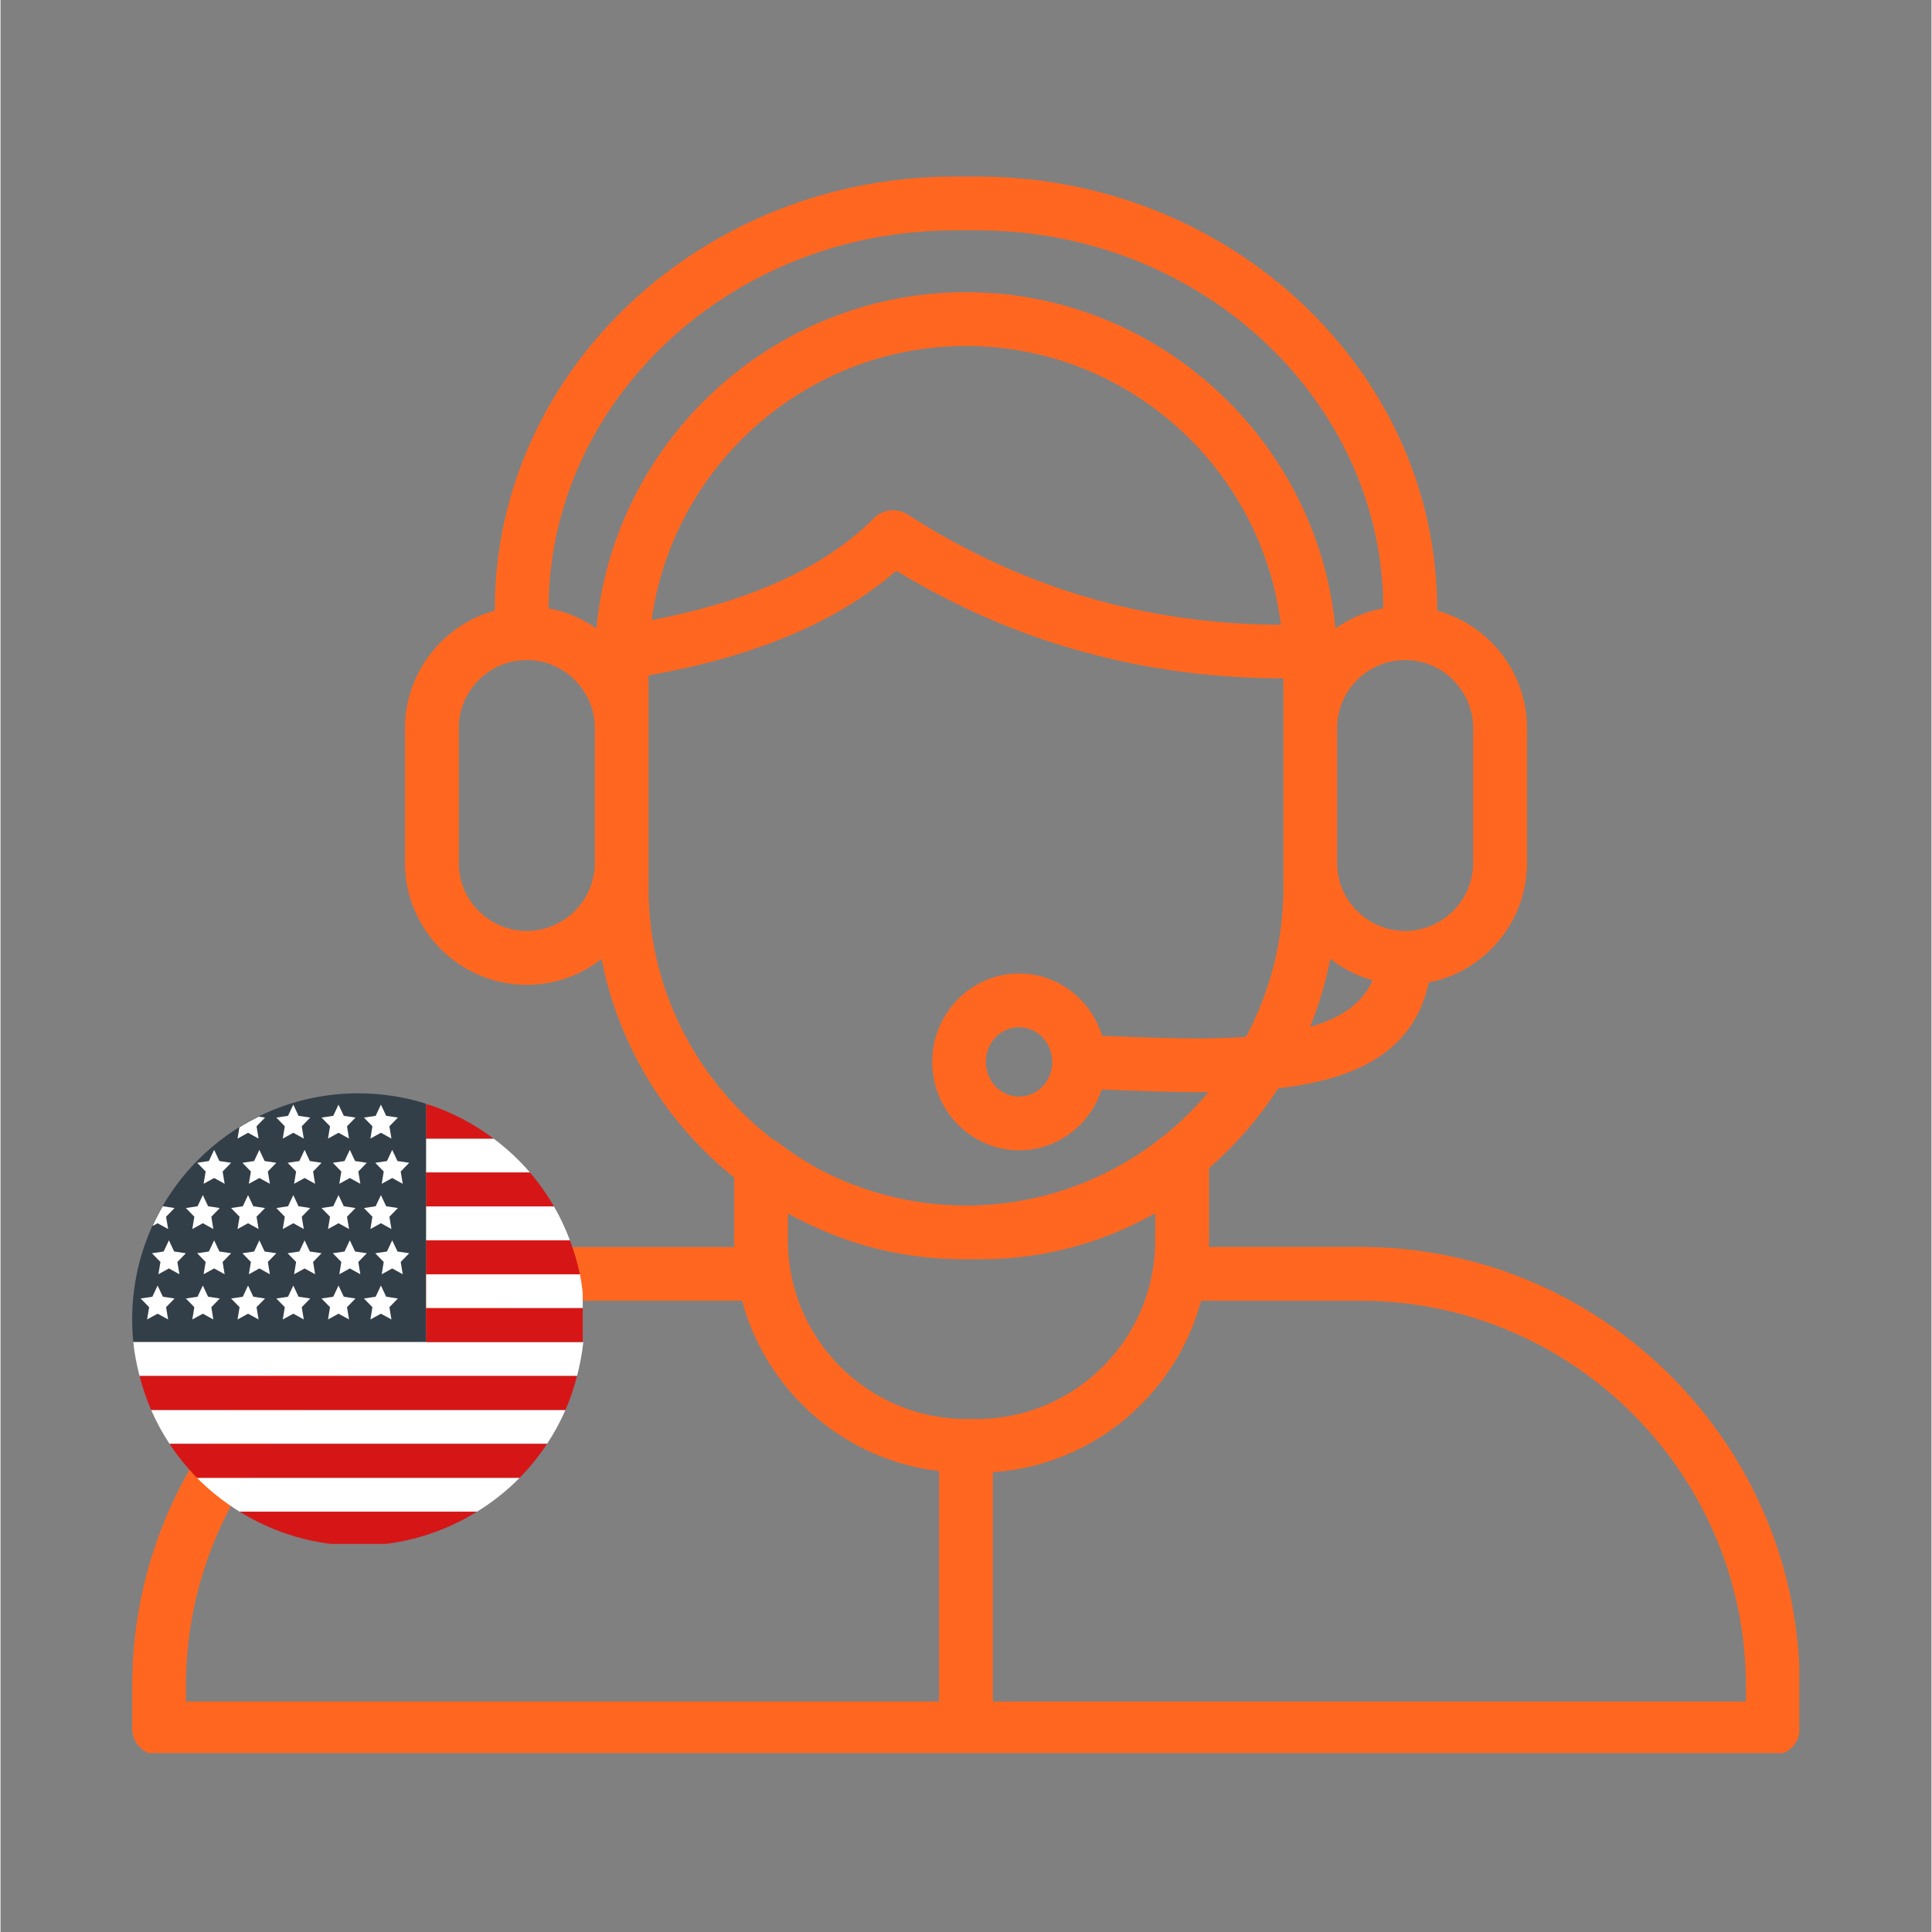 <svg version="1.0" preserveAspectRatio="xMidYMid meet" height="300" viewBox="0 0 224.88 225" zoomAndPan="magnify" width="300" xmlns:xlink="http://www.w3.org/1999/xlink" xmlns="http://www.w3.org/2000/svg"><rect x="0" y="0" width="224.88" height="225" fill="#808080" stroke="none"/><defs><clipPath id="1c62735dec"><path clip-rule="nonzero" d="M 15.332 20.512 L 209.48 20.512 L 209.48 204.164 L 15.332 204.164 Z M 15.332 20.512"></path></clipPath><clipPath id="f15ef576c4"><path clip-rule="nonzero" d="M 15.332 127.328 L 50 127.328 L 50 157 L 15.332 157 Z M 15.332 127.328"></path></clipPath><clipPath id="66dcacd676"><path clip-rule="nonzero" d="M 15.332 156 L 67.805 156 L 67.805 161 L 15.332 161 Z M 15.332 156"></path></clipPath><clipPath id="2b8413a985"><path clip-rule="nonzero" d="M 49 148 L 67.805 148 L 67.805 153 L 49 153 Z M 49 148"></path></clipPath><clipPath id="81db0da5e1"><path clip-rule="nonzero" d="M 49 144 L 67.805 144 L 67.805 149 L 49 149 Z M 49 144"></path></clipPath><clipPath id="747297d6bd"><path clip-rule="nonzero" d="M 49 152 L 67.805 152 L 67.805 157 L 49 157 Z M 49 152"></path></clipPath><clipPath id="e4362bd262"><path clip-rule="nonzero" d="M 16 160 L 67.805 160 L 67.805 165 L 16 165 Z M 16 160"></path></clipPath><clipPath id="97ad372993"><path clip-rule="nonzero" d="M 27 176 L 56 176 L 56 179.801 L 27 179.801 Z M 27 176"></path></clipPath></defs><g clip-path="url(#1c62735dec)"><path fill-rule="nonzero" fill-opacity="1" d="M 194.52 160.238 C 185.258 150.973 172.469 145.219 158.406 145.219 L 140.727 145.219 C 140.73 144.988 140.746 144.754 140.746 144.52 L 140.746 136.035 C 141.512 135.367 142.254 134.676 142.973 133.957 C 145.156 131.77 147.113 129.348 148.801 126.742 C 157.652 125.727 164.562 122.641 166.332 114.418 C 169.141 113.867 171.656 112.477 173.609 110.523 C 176.176 107.957 177.773 104.406 177.773 100.508 L 177.773 84.793 C 177.773 80.891 176.176 77.344 173.609 74.777 L 173.41 74.594 C 171.715 72.961 169.625 71.754 167.301 71.113 C 167.309 71.055 167.312 71 167.312 70.941 C 167.312 57.051 161.266 44.438 151.527 35.301 C 141.832 26.207 128.484 20.566 113.816 20.566 L 111.055 20.566 C 96.387 20.566 83.043 26.207 73.352 35.301 C 63.613 44.438 57.566 57.051 57.566 70.941 C 57.566 71 57.57 71.055 57.578 71.113 C 55.172 71.773 53.012 73.047 51.285 74.773 L 51.27 74.785 C 48.703 77.359 47.105 80.902 47.105 84.793 L 47.105 100.508 C 47.105 104.305 48.625 107.77 51.086 110.328 L 51.27 110.523 C 53.84 113.094 57.383 114.691 61.285 114.691 C 64.566 114.691 67.594 113.559 70 111.676 C 71.68 120.273 75.926 127.984 81.902 133.961 C 83.023 135.082 84.203 136.137 85.441 137.133 L 85.441 144.531 C 85.441 144.762 85.449 144.996 85.461 145.23 L 66.465 145.23 C 52.402 145.23 39.617 150.984 30.355 160.246 C 21.086 169.5 15.332 182.289 15.332 196.348 L 15.332 201.293 C 15.332 203.02 16.734 204.422 18.465 204.422 L 206.406 204.422 C 208.133 204.422 209.539 203.02 209.539 201.293 L 209.539 196.348 C 209.539 182.289 203.785 169.5 194.52 160.238 Z M 152.504 119.598 C 153.535 117.066 154.336 114.41 154.867 111.668 C 156.309 112.797 157.98 113.656 159.793 114.16 C 158.602 116.926 155.996 118.605 152.504 119.598 Z M 169.172 79.199 C 170.609 80.637 171.504 82.613 171.504 84.789 L 171.504 100.504 C 171.504 102.68 170.609 104.66 169.172 106.094 C 167.734 107.531 165.754 108.422 163.578 108.422 C 161.402 108.422 159.422 107.531 157.992 106.094 L 157.977 106.094 C 156.547 104.664 155.66 102.684 155.66 100.504 L 155.66 84.789 C 155.66 82.605 156.547 80.629 157.977 79.199 L 157.992 79.184 C 159.418 77.758 161.398 76.871 163.582 76.871 C 165.695 76.871 167.621 77.699 169.035 79.051 Z M 77.629 39.848 C 86.191 31.812 98.02 26.828 111.051 26.828 L 113.812 26.828 C 126.84 26.828 138.672 31.812 147.234 39.848 C 155.727 47.816 161.012 58.789 161.035 70.844 C 158.996 71.219 157.105 72.035 155.465 73.188 C 154.496 62.914 149.891 53.656 142.965 46.73 C 135.133 38.898 124.32 34.031 112.43 34.031 C 100.539 34.031 89.727 38.898 81.895 46.73 C 74.969 53.656 70.363 62.914 69.395 73.188 C 67.754 72.035 65.863 71.219 63.824 70.844 C 63.859 58.789 69.137 47.816 77.629 39.848 Z M 149.113 72.762 C 141.734 72.734 134.648 71.785 127.863 69.934 C 120.098 67.805 112.684 64.465 105.633 59.914 C 104.422 59.141 102.789 59.281 101.734 60.344 C 98.613 63.469 94.605 66.078 89.711 68.16 C 85.684 69.875 81.047 71.223 75.828 72.223 C 76.953 64.062 80.762 56.727 86.332 51.152 C 93.035 44.453 102.277 40.293 112.441 40.293 C 122.602 40.293 131.844 44.453 138.547 51.152 C 144.234 56.848 148.086 64.387 149.113 72.762 Z M 61.285 108.422 C 59.109 108.422 57.129 107.531 55.699 106.094 L 55.551 105.957 C 54.203 104.539 53.371 102.617 53.371 100.504 L 53.371 84.789 C 53.371 82.605 54.262 80.629 55.688 79.199 L 55.703 79.184 C 57.129 77.758 59.109 76.871 61.297 76.871 C 63.48 76.871 65.457 77.758 66.883 79.184 L 66.883 79.199 C 68.32 80.637 69.215 82.613 69.215 84.789 L 69.215 100.504 C 69.215 102.68 68.32 104.66 66.883 106.094 C 65.441 107.531 63.461 108.422 61.285 108.422 Z M 75.469 103.422 L 75.469 78.652 C 81.746 77.551 87.309 75.973 92.148 73.906 C 96.887 71.895 100.941 69.406 104.316 66.465 C 111.266 70.688 118.566 73.855 126.223 75.945 C 133.641 77.977 141.367 78.996 149.402 79 L 149.402 103.418 C 149.402 109.676 147.82 115.578 145.047 120.762 C 140.234 121.082 134.773 120.883 129.398 120.676 L 128.301 120.637 C 127.812 119.031 126.945 117.59 125.809 116.426 C 123.969 114.539 121.426 113.371 118.629 113.371 C 115.832 113.371 113.289 114.535 111.449 116.426 C 109.633 118.285 108.508 120.848 108.508 123.668 C 108.508 126.488 109.633 129.051 111.449 130.91 C 113.289 132.797 115.832 133.965 118.629 133.965 C 121.426 133.965 123.969 132.801 125.809 130.91 C 126.902 129.789 127.738 128.418 128.238 126.887 L 129.18 126.922 C 133.043 127.066 136.941 127.211 140.691 127.184 C 140.008 127.992 139.293 128.781 138.547 129.531 C 131.844 136.234 122.602 140.395 112.441 140.395 C 106.27 140.395 100.441 138.855 95.316 136.152 C 93.617 135.227 92 134.168 90.484 132.996 C 90.281 132.84 90.062 132.715 89.84 132.609 C 88.609 131.656 87.438 130.629 86.332 129.531 C 79.629 122.828 75.469 113.586 75.469 103.422 Z M 122.484 123.668 C 122.484 124.805 122.043 125.828 121.328 126.559 C 120.641 127.266 119.68 127.703 118.621 127.703 C 117.562 127.703 116.602 127.266 115.91 126.559 C 115.195 125.828 114.754 124.805 114.754 123.668 C 114.754 122.531 115.195 121.508 115.91 120.781 C 116.602 120.07 117.562 119.633 118.621 119.633 C 119.68 119.633 120.641 120.07 121.328 120.781 C 122.043 121.508 122.484 122.531 122.484 123.668 Z M 94.727 142.836 C 96 143.422 97.301 143.957 98.637 144.414 C 102.617 145.785 106.871 146.551 111.277 146.633 C 111.324 146.633 111.367 146.633 111.41 146.637 C 111.617 146.645 111.824 146.652 112.031 146.652 L 114.141 146.652 C 118.812 146.652 123.324 145.867 127.539 144.418 C 129.953 143.59 132.273 142.535 134.473 141.289 L 134.473 144.52 C 134.473 150.223 132.137 155.402 128.379 159.16 C 124.621 162.918 119.438 165.254 113.742 165.254 L 112.434 165.254 C 106.734 165.254 101.555 162.918 97.797 159.16 C 94.039 155.402 91.703 150.215 91.703 144.52 L 91.703 141.32 C 92.688 141.859 93.699 142.371 94.727 142.836 Z M 21.594 196.348 C 21.594 184.012 26.645 172.797 34.777 164.66 C 42.91 156.527 54.129 151.477 66.465 151.477 L 86.363 151.477 C 87.609 156.121 90.062 160.277 93.367 163.582 C 97.559 167.773 103.121 170.598 109.305 171.32 L 109.305 198.156 L 21.594 198.156 Z M 203.273 198.16 L 115.566 198.16 L 115.566 171.449 C 122.27 170.996 128.324 168.078 132.812 163.586 C 136.117 160.281 138.57 156.121 139.816 151.484 L 158.402 151.484 C 170.738 151.484 181.957 156.531 190.086 164.664 C 198.219 172.797 203.27 184.016 203.27 196.355 L 203.27 198.16 Z M 203.273 198.16" fill="#ff6720"></path></g><g clip-path="url(#f15ef576c4)"><path fill-rule="nonzero" fill-opacity="1" d="M 49.57 128.645 L 49.57 128.539 C 47.074 127.754 44.422 127.328 41.668 127.328 C 27.121 127.328 15.332 139.121 15.332 153.664 C 15.332 154.555 15.379 155.434 15.465 156.297 L 49.57 156.297 Z M 49.57 128.645" fill="#333f48"></path></g><path fill-rule="nonzero" fill-opacity="1" d="M 49.57 136.547 L 61.656 136.547 C 60.395 135.078 58.973 133.758 57.422 132.598 L 49.57 132.598 Z M 49.57 136.547" fill="#ffffff"></path><g clip-path="url(#66dcacd676)"><path fill-rule="nonzero" fill-opacity="1" d="M 67.871 156.297 L 15.465 156.297 C 15.598 157.652 15.863 158.965 16.195 160.25 L 67.141 160.25 C 67.473 158.965 67.734 157.652 67.871 156.297 Z M 67.871 156.297" fill="#ffffff"></path></g><path fill-rule="nonzero" fill-opacity="1" d="M 60.461 172.102 L 22.875 172.102 C 24.359 173.613 26.035 174.93 27.844 176.051 L 55.492 176.051 C 57.301 174.93 58.977 173.613 60.461 172.102 Z M 60.461 172.102" fill="#ffffff"></path><path fill-rule="nonzero" fill-opacity="1" d="M 65.797 164.199 L 17.539 164.199 C 18.141 165.582 18.859 166.902 19.684 168.148 L 63.652 168.148 C 64.473 166.902 65.191 165.582 65.797 164.199 Z M 65.797 164.199" fill="#ffffff"></path><path fill-rule="nonzero" fill-opacity="1" d="M 49.57 144.449 L 66.312 144.449 C 65.797 143.074 65.18 141.754 64.453 140.496 L 49.57 140.496 Z M 49.57 144.449" fill="#ffffff"></path><g clip-path="url(#2b8413a985)"><path fill-rule="nonzero" fill-opacity="1" d="M 49.57 152.348 L 67.938 152.348 C 67.871 151.004 67.734 149.68 67.477 148.398 L 49.57 148.398 Z M 49.57 152.348" fill="#ffffff"></path></g><path fill-rule="nonzero" fill-opacity="1" d="M 49.57 132.598 L 57.422 132.598 C 55.152 130.898 52.613 129.547 49.863 128.645 L 49.57 128.645 Z M 49.57 132.598" fill="#d61616"></path><path fill-rule="nonzero" fill-opacity="1" d="M 49.57 140.496 L 64.453 140.496 C 63.641 139.094 62.707 137.773 61.656 136.547 L 49.57 136.547 Z M 49.57 140.496" fill="#d61616"></path><g clip-path="url(#81db0da5e1)"><path fill-rule="nonzero" fill-opacity="1" d="M 49.57 148.398 L 67.473 148.398 C 67.199 147.035 66.789 145.727 66.312 144.449 L 49.57 144.449 Z M 49.57 148.398" fill="#d61616"></path></g><g clip-path="url(#747297d6bd)"><path fill-rule="nonzero" fill-opacity="1" d="M 49.57 156.297 L 67.871 156.297 C 67.957 155.434 68.004 154.555 68.004 153.664 C 68.004 153.219 67.957 152.785 67.938 152.348 L 49.57 152.348 Z M 49.57 156.297" fill="#d61616"></path></g><g clip-path="url(#e4362bd262)"><path fill-rule="nonzero" fill-opacity="1" d="M 67.141 160.25 L 16.195 160.25 C 16.547 161.609 16.984 162.934 17.539 164.199 L 65.797 164.199 C 66.352 162.934 66.789 161.609 67.141 160.25 Z M 67.141 160.25" fill="#d61616"></path></g><path fill-rule="nonzero" fill-opacity="1" d="M 63.652 168.148 L 19.684 168.148 C 20.621 169.57 21.691 170.891 22.875 172.102 L 60.461 172.102 C 61.645 170.891 62.715 169.57 63.652 168.148 Z M 63.652 168.148" fill="#d61616"></path><g clip-path="url(#97ad372993)"><path fill-rule="nonzero" fill-opacity="1" d="M 27.844 176.051 C 31.867 178.539 36.59 180 41.668 180 C 46.746 180 51.469 178.539 55.492 176.051 Z M 27.844 176.051" fill="#d61616"></path></g><path fill-rule="nonzero" fill-opacity="1" d="M 23.562 139.18 L 24.176 140.48 L 25.539 140.688 L 24.551 141.699 L 24.785 143.133 L 23.562 142.457 L 22.336 143.133 L 22.574 141.699 L 21.586 140.688 L 22.949 140.48 Z M 23.562 139.18" fill="#ffffff"></path><path fill-rule="nonzero" fill-opacity="1" d="M 28.828 139.18 L 29.441 140.48 L 30.805 140.688 L 29.816 141.699 L 30.055 143.133 L 28.828 142.457 L 27.605 143.133 L 27.84 141.699 L 26.855 140.688 L 28.219 140.48 Z M 28.828 139.18" fill="#ffffff"></path><path fill-rule="nonzero" fill-opacity="1" d="M 18.293 142.457 L 19.52 143.133 L 19.281 141.699 L 20.27 140.688 L 18.906 140.48 L 18.902 140.469 C 18.469 141.215 18.07 141.988 17.707 142.781 Z M 18.293 142.457" fill="#ffffff"></path><path fill-rule="nonzero" fill-opacity="1" d="M 34.098 139.18 L 34.707 140.48 L 36.07 140.688 L 35.082 141.699 L 35.32 143.133 L 34.098 142.457 L 32.871 143.133 L 33.109 141.699 L 32.121 140.688 L 33.484 140.48 Z M 34.098 139.18" fill="#ffffff"></path><path fill-rule="nonzero" fill-opacity="1" d="M 39.363 139.18 L 39.977 140.48 L 41.34 140.688 L 40.352 141.699 L 40.59 143.133 L 39.363 142.457 L 38.141 143.133 L 38.375 141.699 L 37.387 140.688 L 38.75 140.48 Z M 39.363 139.18" fill="#ffffff"></path><path fill-rule="nonzero" fill-opacity="1" d="M 44.301 139.18 L 44.914 140.48 L 46.277 140.688 L 45.289 141.699 L 45.527 143.133 L 44.301 142.457 L 43.078 143.133 L 43.312 141.699 L 42.324 140.688 L 43.688 140.48 Z M 44.301 139.18" fill="#ffffff"></path><path fill-rule="nonzero" fill-opacity="1" d="M 23.562 149.715 L 24.176 151.016 L 25.539 151.223 L 24.551 152.234 L 24.785 153.664 L 23.562 152.992 L 22.336 153.664 L 22.574 152.234 L 21.586 151.223 L 22.949 151.016 Z M 23.562 149.715" fill="#ffffff"></path><path fill-rule="nonzero" fill-opacity="1" d="M 28.828 149.715 L 29.441 151.016 L 30.805 151.223 L 29.816 152.234 L 30.055 153.664 L 28.828 152.992 L 27.605 153.664 L 27.84 152.234 L 26.855 151.223 L 28.219 151.016 Z M 28.828 149.715" fill="#ffffff"></path><path fill-rule="nonzero" fill-opacity="1" d="M 34.098 149.715 L 34.707 151.016 L 36.07 151.223 L 35.082 152.234 L 35.32 153.664 L 34.098 152.992 L 32.871 153.664 L 33.109 152.234 L 32.121 151.223 L 33.484 151.016 Z M 34.098 149.715" fill="#ffffff"></path><path fill-rule="nonzero" fill-opacity="1" d="M 18.293 149.715 L 18.906 151.016 L 20.27 151.223 L 19.281 152.234 L 19.52 153.664 L 18.293 152.992 L 17.07 153.664 L 17.309 152.234 L 16.32 151.223 L 17.684 151.016 Z M 18.293 149.715" fill="#ffffff"></path><path fill-rule="nonzero" fill-opacity="1" d="M 39.363 149.715 L 39.977 151.016 L 41.34 151.223 L 40.352 152.234 L 40.59 153.664 L 39.363 152.992 L 38.141 153.664 L 38.375 152.234 L 37.387 151.223 L 38.75 151.016 Z M 39.363 149.715" fill="#ffffff"></path><path fill-rule="nonzero" fill-opacity="1" d="M 44.301 149.715 L 44.914 151.016 L 46.277 151.223 L 45.289 152.234 L 45.527 153.664 L 44.301 152.992 L 43.078 153.664 L 43.312 152.234 L 42.324 151.223 L 43.688 151.016 Z M 44.301 149.715" fill="#ffffff"></path><path fill-rule="nonzero" fill-opacity="1" d="M 24.879 144.449 L 25.492 145.75 L 26.855 145.953 L 25.867 146.969 L 26.102 148.398 L 24.879 147.723 L 23.652 148.398 L 23.891 146.969 L 22.902 145.953 L 24.266 145.75 Z M 24.879 144.449" fill="#ffffff"></path><path fill-rule="nonzero" fill-opacity="1" d="M 30.145 144.449 L 30.758 145.75 L 32.121 145.953 L 31.133 146.969 L 31.371 148.398 L 30.145 147.723 L 28.922 148.398 L 29.16 146.969 L 28.172 145.953 L 29.535 145.75 Z M 30.145 144.449" fill="#ffffff"></path><path fill-rule="nonzero" fill-opacity="1" d="M 19.613 144.449 L 20.223 145.75 L 21.586 145.953 L 20.598 146.969 L 20.836 148.398 L 19.613 147.723 L 18.387 148.398 L 18.625 146.969 L 17.637 145.953 L 19 145.75 Z M 19.613 144.449" fill="#ffffff"></path><path fill-rule="nonzero" fill-opacity="1" d="M 35.414 144.449 L 36.023 145.75 L 37.387 145.953 L 36.402 146.969 L 36.637 148.398 L 35.414 147.723 L 34.188 148.398 L 34.426 146.969 L 33.438 145.953 L 34.801 145.75 Z M 35.414 144.449" fill="#ffffff"></path><path fill-rule="nonzero" fill-opacity="1" d="M 40.68 144.449 L 41.293 145.75 L 42.656 145.953 L 41.668 146.969 L 41.906 148.398 L 40.68 147.723 L 39.457 148.398 L 39.691 146.969 L 38.703 145.953 L 40.066 145.75 Z M 40.68 144.449" fill="#ffffff"></path><path fill-rule="nonzero" fill-opacity="1" d="M 45.617 144.449 L 46.23 145.75 L 47.594 145.953 L 46.605 146.969 L 46.844 148.398 L 45.617 147.723 L 44.395 148.398 L 44.629 146.969 L 43.645 145.953 L 45.004 145.75 Z M 45.617 144.449" fill="#ffffff"></path><path fill-rule="nonzero" fill-opacity="1" d="M 24.879 133.914 L 25.492 135.215 L 26.855 135.418 L 25.867 136.434 L 26.102 137.863 L 24.879 137.191 L 23.652 137.863 L 23.891 136.434 L 22.902 135.418 L 24.266 135.215 Z M 24.879 133.914" fill="#ffffff"></path><path fill-rule="nonzero" fill-opacity="1" d="M 30.145 133.914 L 30.758 135.215 L 32.121 135.418 L 31.133 136.434 L 31.371 137.863 L 30.145 137.191 L 28.922 137.863 L 29.16 136.434 L 28.172 135.418 L 29.535 135.215 Z M 30.145 133.914" fill="#ffffff"></path><path fill-rule="nonzero" fill-opacity="1" d="M 35.414 133.914 L 36.023 135.215 L 37.387 135.418 L 36.402 136.434 L 36.637 137.863 L 35.414 137.191 L 34.188 137.863 L 34.426 136.434 L 33.438 135.418 L 34.801 135.215 Z M 35.414 133.914" fill="#ffffff"></path><path fill-rule="nonzero" fill-opacity="1" d="M 40.68 133.914 L 41.293 135.215 L 42.656 135.418 L 41.668 136.434 L 41.906 137.863 L 40.68 137.191 L 39.457 137.863 L 39.691 136.434 L 38.703 135.418 L 40.066 135.215 Z M 40.68 133.914" fill="#ffffff"></path><path fill-rule="nonzero" fill-opacity="1" d="M 45.617 133.914 L 46.23 135.215 L 47.594 135.418 L 46.605 136.434 L 46.844 137.863 L 45.617 137.191 L 44.395 137.863 L 44.629 136.434 L 43.645 135.418 L 45.004 135.215 Z M 45.617 133.914" fill="#ffffff"></path><path fill-rule="nonzero" fill-opacity="1" d="M 30.055 132.598 L 29.816 131.168 L 30.805 130.152 L 30.078 130.043 C 29.305 130.426 28.551 130.84 27.82 131.293 L 27.605 132.598 L 28.828 131.922 Z M 30.055 132.598" fill="#ffffff"></path><path fill-rule="nonzero" fill-opacity="1" d="M 34.098 128.645 L 34.707 129.949 L 36.07 130.152 L 35.082 131.168 L 35.32 132.598 L 34.098 131.922 L 32.871 132.598 L 33.109 131.168 L 32.121 130.152 L 33.484 129.949 Z M 34.098 128.645" fill="#ffffff"></path><path fill-rule="nonzero" fill-opacity="1" d="M 39.363 128.645 L 39.977 129.949 L 41.34 130.152 L 40.352 131.168 L 40.59 132.598 L 39.363 131.922 L 38.141 132.598 L 38.375 131.168 L 37.387 130.152 L 38.75 129.949 Z M 39.363 128.645" fill="#ffffff"></path><path fill-rule="nonzero" fill-opacity="1" d="M 44.301 128.645 L 44.914 129.949 L 46.277 130.152 L 45.289 131.168 L 45.527 132.598 L 44.301 131.922 L 43.078 132.598 L 43.312 131.168 L 42.324 130.152 L 43.688 129.949 Z M 44.301 128.645" fill="#ffffff"></path></svg>